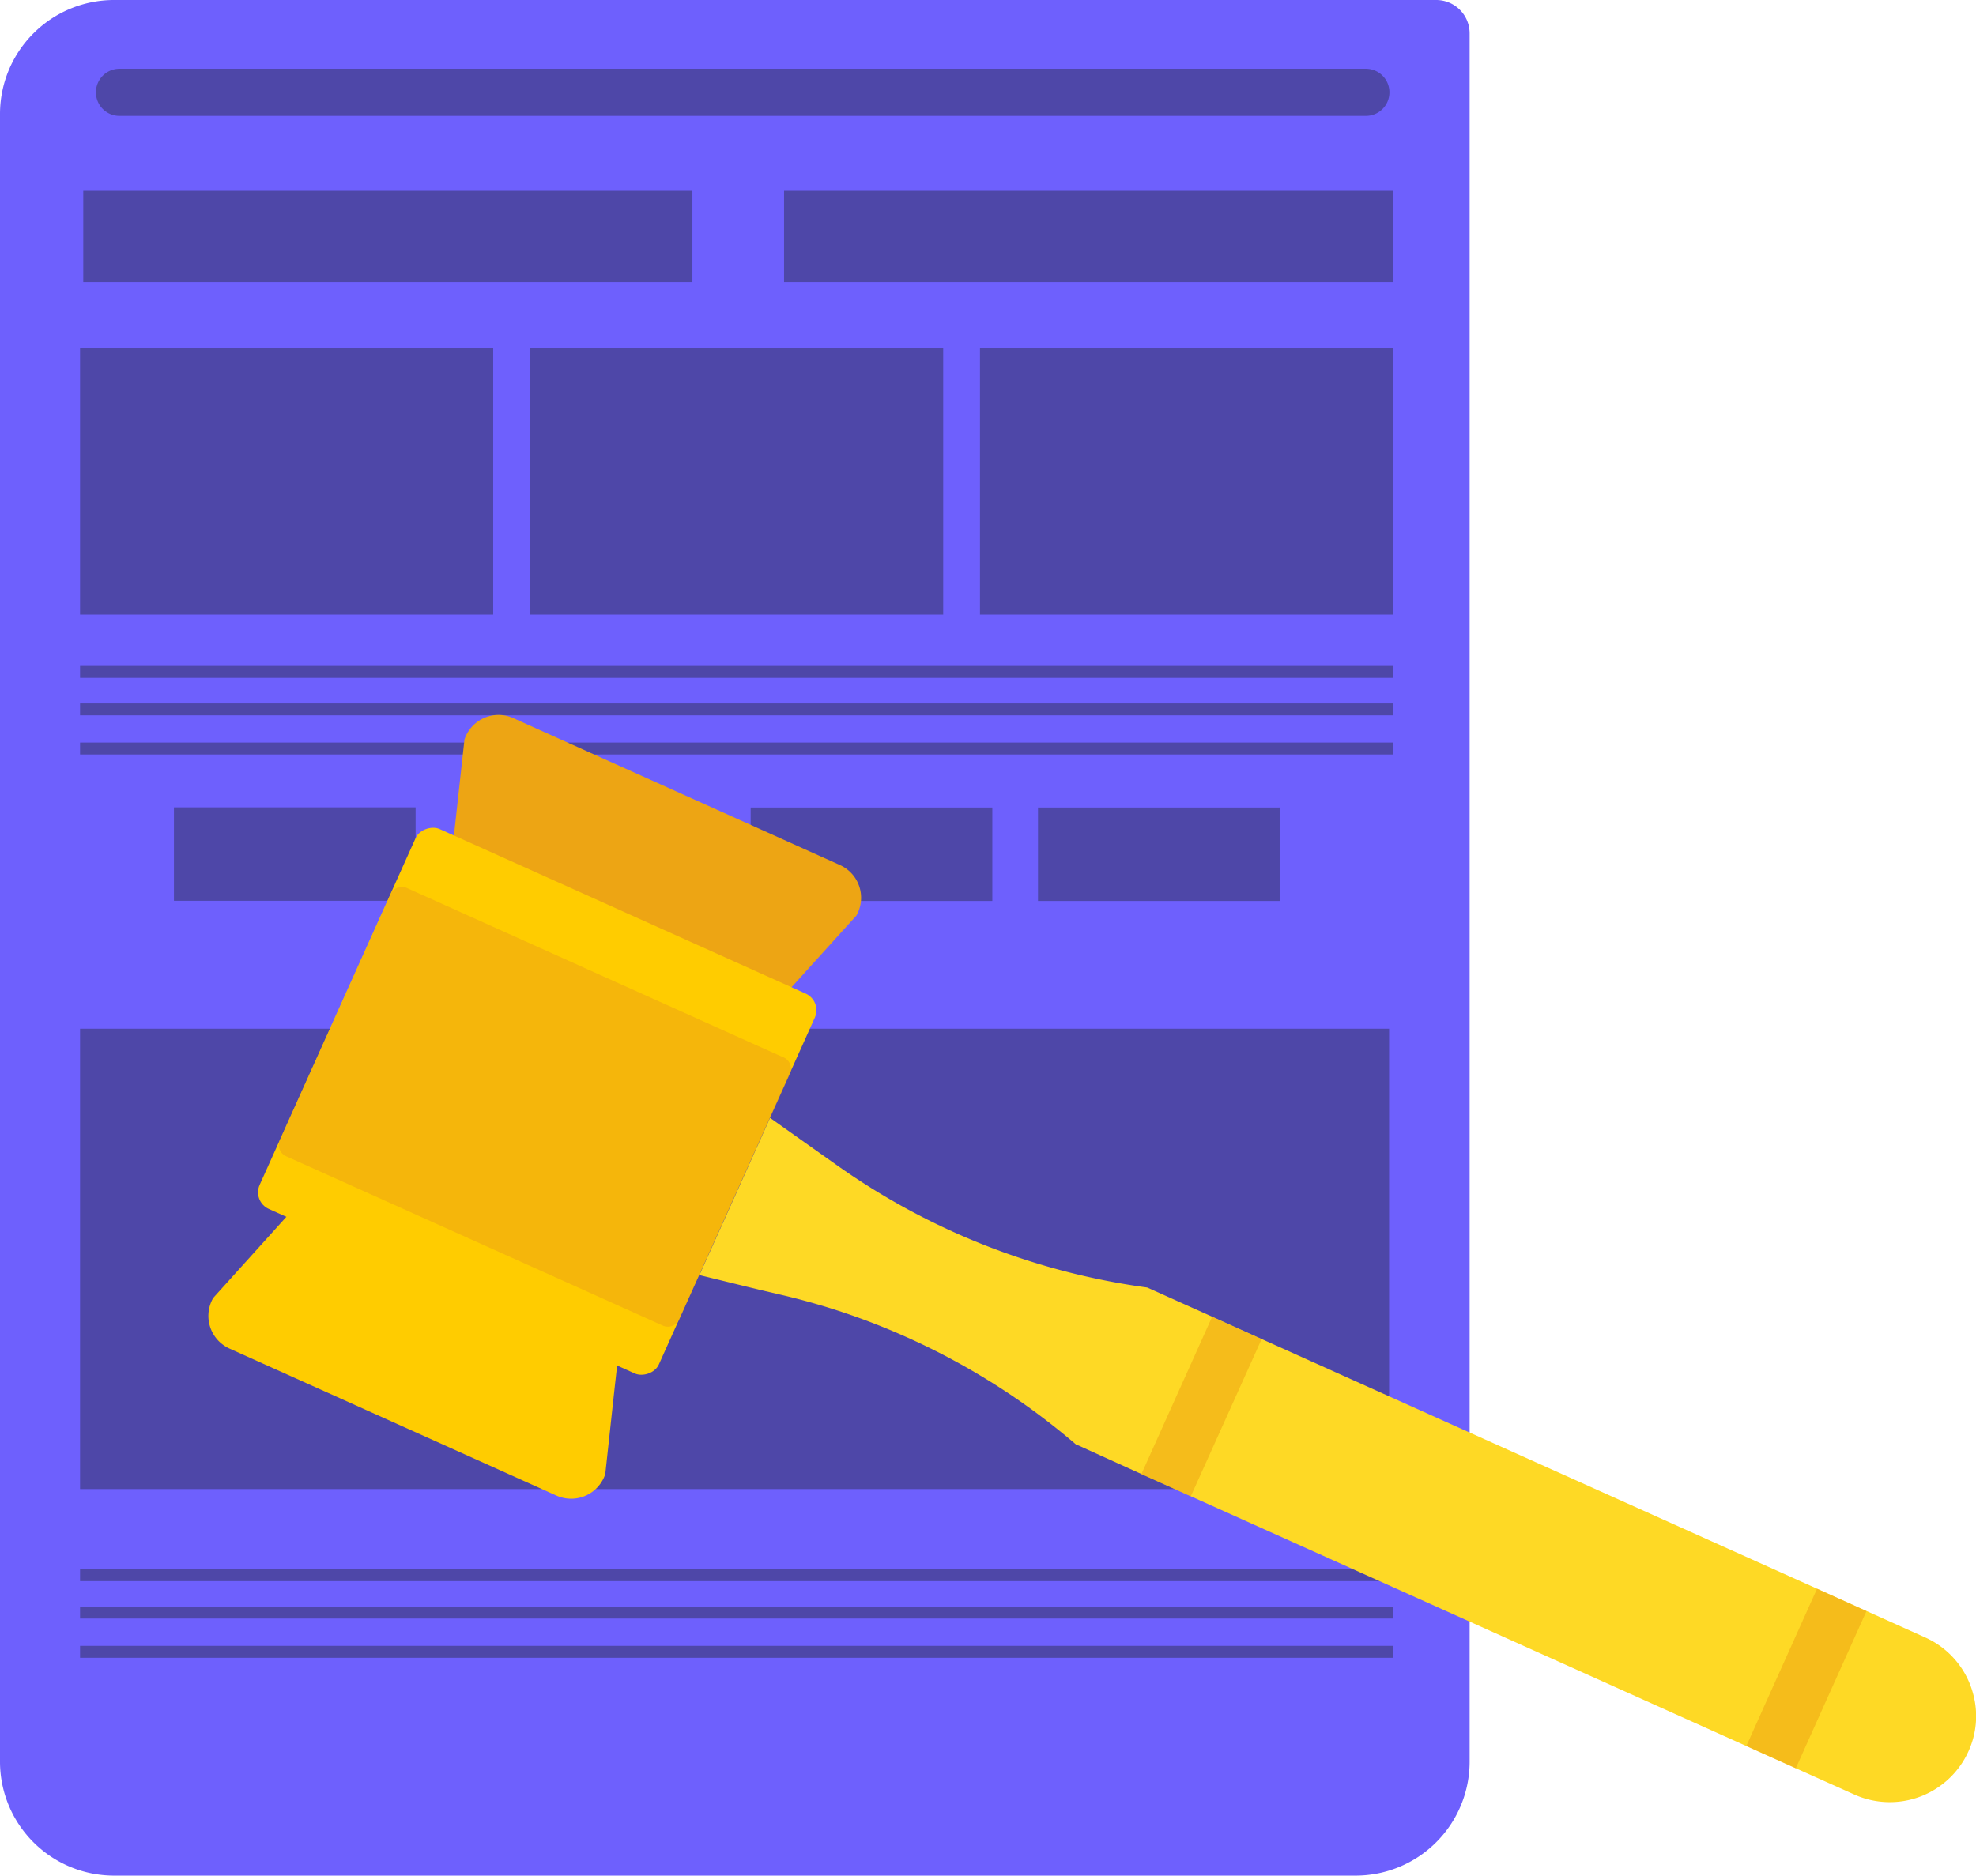 <svg xmlns="http://www.w3.org/2000/svg" viewBox="0 0 240.15 228"><defs><style>.cls-1{fill:#6e60fd;}.cls-2{fill:#4e47a8;}.cls-3{fill:#fc0;}.cls-4,.cls-5{fill:#eda514;}.cls-5{opacity:0.57;}.cls-6{fill:#fed925;}</style></defs><g id="Capa_2" data-name="Capa 2"><g id="Capa_3" data-name="Capa 3"><path class="cls-1" d="M13.86,0H174.55a4.06,4.06,0,0,1,4.06,4.06V214.14A13.86,13.86,0,0,1,164.75,228H13.86A13.86,13.86,0,0,1,0,214.14V13.86A13.86,13.86,0,0,1,13.86,0Z"></path><rect class="cls-2" x="10.12" y="23.2" width="74.03" height="11.1"></rect><rect class="cls-2" x="95.29" y="23.2" width="74.03" height="11.1"></rect><rect class="cls-2" x="9.73" y="42.36" width="50.21" height="32.33"></rect><rect class="cls-2" x="9.73" y="125.05" width="159.09" height="55.96"></rect><rect class="cls-2" x="64.42" y="42.36" width="50.21" height="32.33"></rect><rect class="cls-2" x="119.1" y="42.36" width="50.21" height="32.33"></rect><rect class="cls-2" x="9.73" y="80.94" width="159.58" height="1.45"></rect><rect class="cls-2" x="9.73" y="85.5" width="159.58" height="1.45"></rect><rect class="cls-2" x="9.73" y="90.26" width="159.58" height="1.45"></rect><rect class="cls-2" x="9.73" y="190.75" width="159.58" height="1.45"></rect><rect class="cls-2" x="9.73" y="195.3" width="159.58" height="1.45"></rect><rect class="cls-2" x="9.73" y="200.07" width="159.58" height="1.45"></rect><rect class="cls-2" x="21.14" y="98.14" width="29.37" height="11.36"></rect><rect class="cls-2" x="56.31" y="98.16" width="29.37" height="11.36"></rect><rect class="cls-2" x="91.23" y="98.16" width="29.37" height="11.36"></rect><rect class="cls-2" x="126.15" y="98.16" width="29.37" height="11.36"></rect><path class="cls-2" d="M166,14.09H14.52a2.86,2.86,0,0,1-2.86-2.87h0a2.86,2.86,0,0,1,2.86-2.86H166a2.86,2.86,0,0,1,2.86,2.86h0A2.86,2.86,0,0,1,166,14.09Z"></path><path class="cls-3" d="M67.62,181.8,27.91,163.94a4.36,4.36,0,0,1-2-6.16L34.73,148l.1-.1,4.73-5.23L75.76,159,75,166l-.32,2.88-1.12,10.31A4.37,4.37,0,0,1,67.62,181.8Z"></path><path class="cls-4" d="M90.43,126.38l13.64-15.07a4.36,4.36,0,0,0-2-6.16L62.38,87.29a4.36,4.36,0,0,0-5.93,2.6L54.23,110.1Z"></path><rect class="cls-3" x="39.98" y="107.28" width="50.63" height="53.2" rx="2.21" transform="translate(-83.59 138.52) rotate(-65.79)"></rect><path class="cls-5" d="M96,130.53,82.55,160.38a1.52,1.52,0,0,1-2,.76L39.7,142.77l-4.92-2.21a1.51,1.51,0,0,1-.76-2l13.44-29.85a1.49,1.49,0,0,1,2-.76l45.16,20.32.6.26A1.51,1.51,0,0,1,96,130.53Z"></path><path class="cls-6" d="M239.23,212.9a10.49,10.49,0,0,1-13.85,5.25l-7.13-3.2-6-2.7-67.52-30.36-6-2.7L131,175.68l-.13,0v0a84.57,84.57,0,0,0-20.54-13.07,83.5,83.5,0,0,0-15.39-5.21l-2.62-.61L85,155l4.3-9.56,4.29-9.55,3.3,2.34,5,3.54a84.88,84.88,0,0,0,37.53,14.74l7.91,3.55h0l1.59.72,4.43,2,67.5,30.35,6,2.71,7.13,3.21a10.45,10.45,0,0,1,5.86,7A10.29,10.29,0,0,1,239.23,212.9Z"></path><polygon class="cls-5" points="153.33 162.78 145.08 181.09 144.72 181.89 138.72 179.19 138.92 178.74 147.31 160.08 147.31 160.07 148.9 160.8 153.33 162.78"></polygon><polygon class="cls-5" points="226.84 195.84 221.45 207.82 218.25 214.95 212.24 212.25 215.06 205.96 220.83 193.13 226.84 195.84"></polygon></g></g></svg>